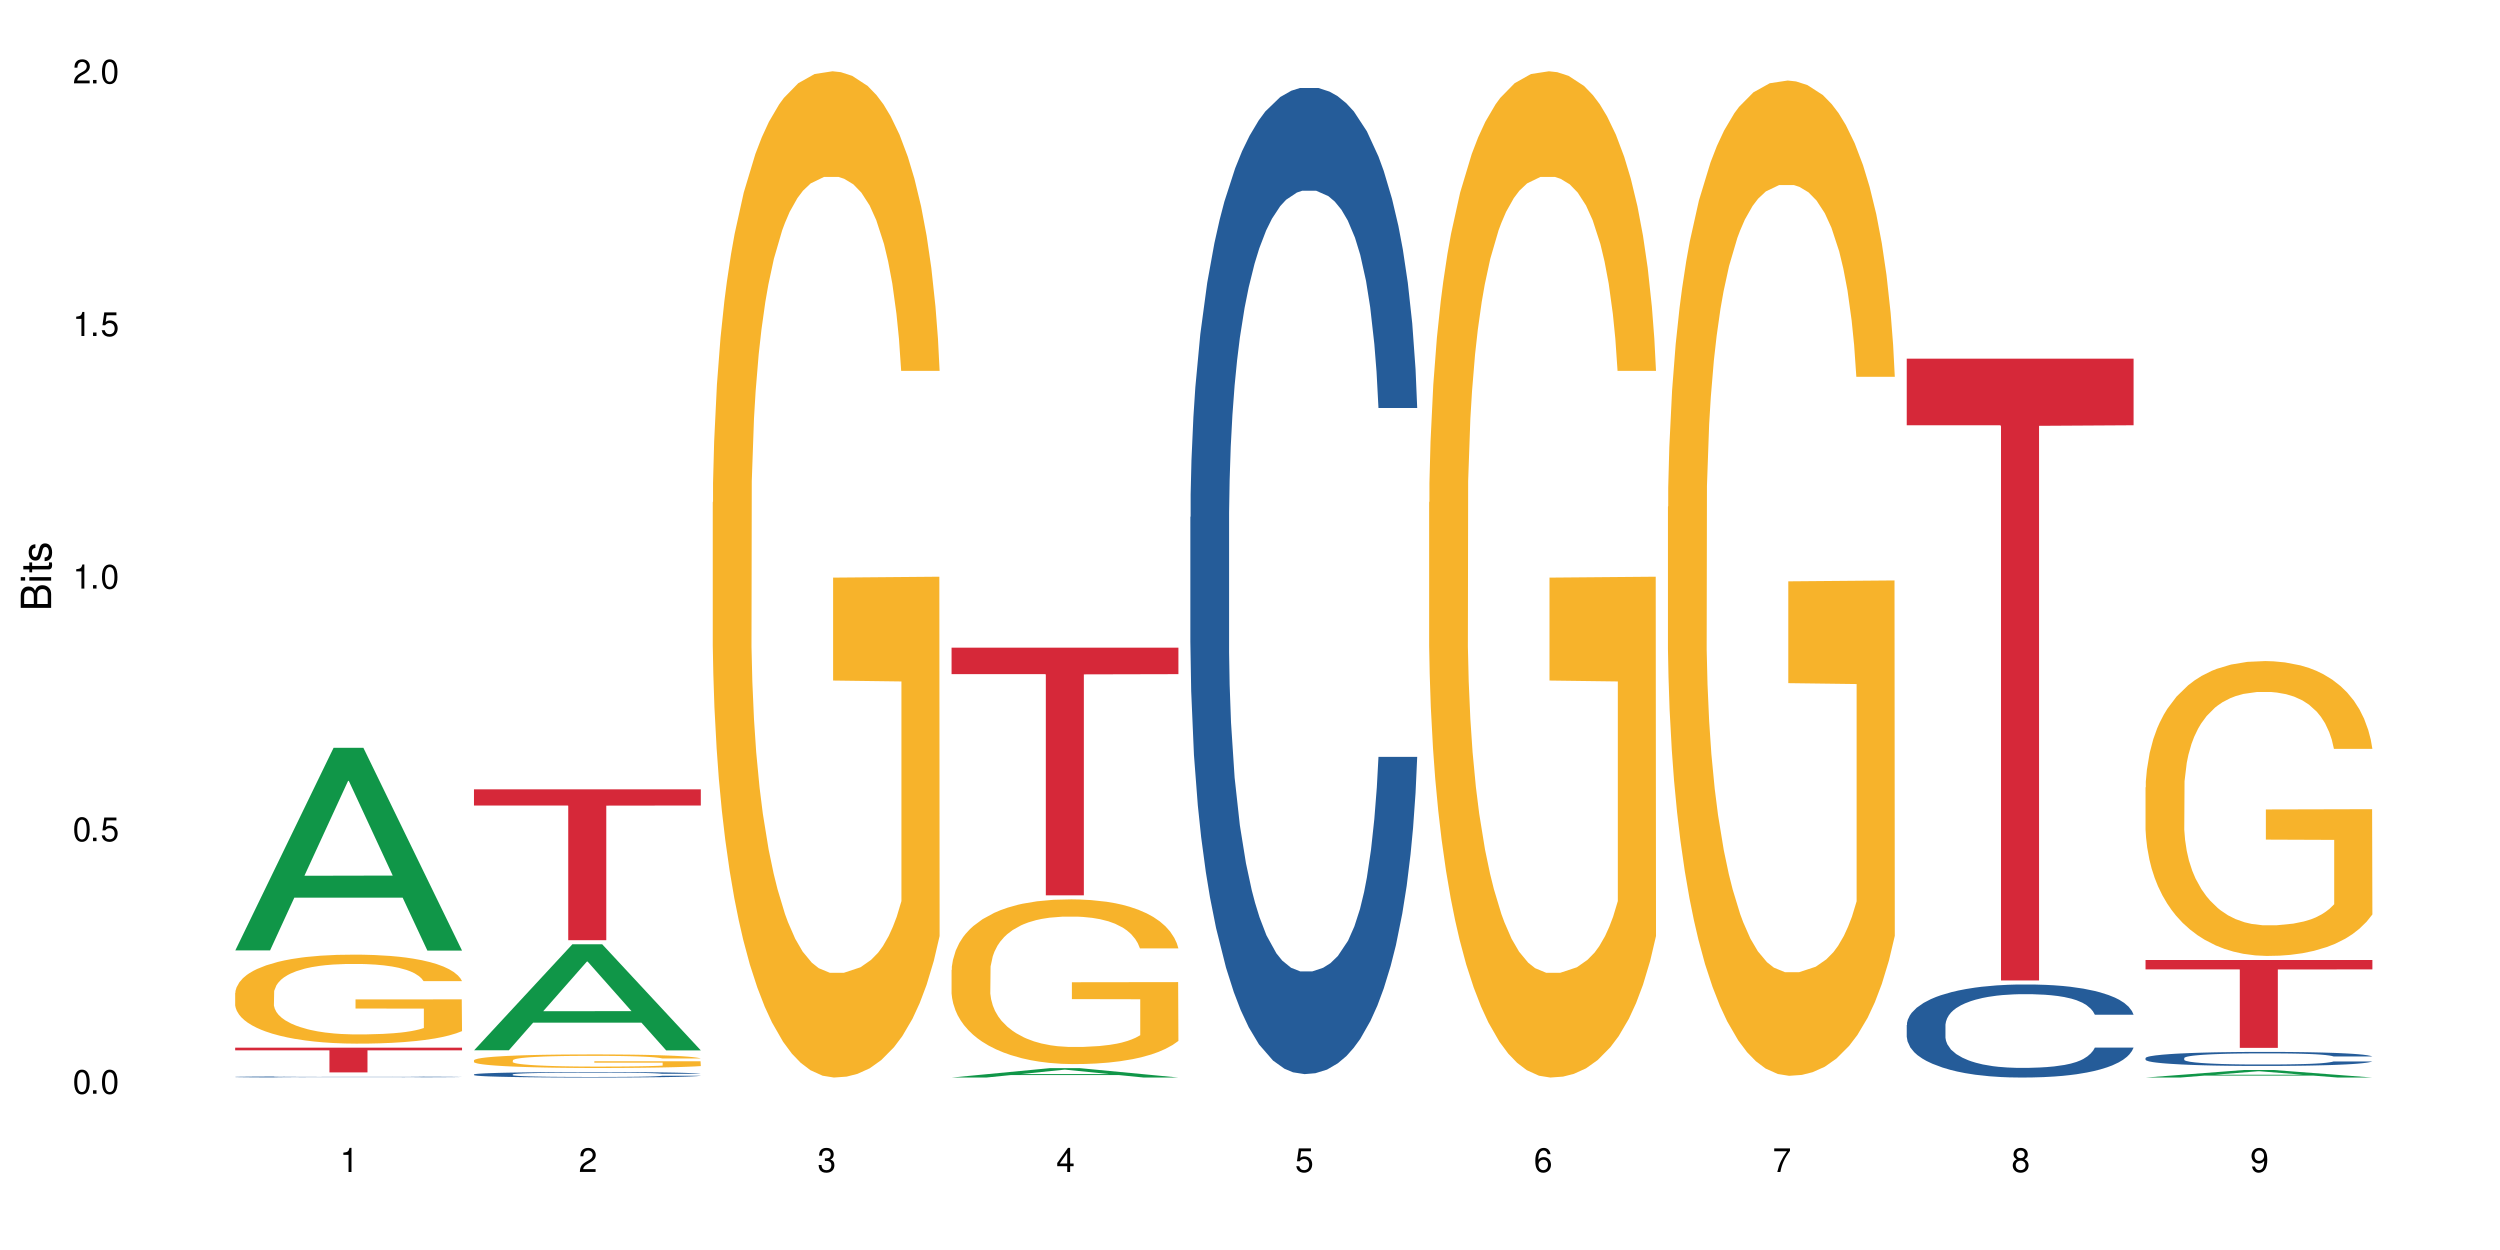 <?xml version="1.0" encoding="UTF-8"?>
<svg xmlns="http://www.w3.org/2000/svg" xmlns:xlink="http://www.w3.org/1999/xlink" width="720" height="360" viewBox="0 0 720 360">
<defs>
<g>
<g id="glyph-0-0">
</g>
<g id="glyph-0-1">
<path d="M 2.641 -6.938 C 2 -6.938 1.422 -6.656 1.078 -6.172 C 0.641 -5.562 0.406 -4.641 0.406 -3.359 C 0.406 -1.016 1.188 0.219 2.641 0.219 C 4.078 0.219 4.859 -1.016 4.859 -3.297 C 4.859 -4.641 4.656 -5.547 4.203 -6.172 C 3.844 -6.656 3.281 -6.938 2.641 -6.938 Z M 2.641 -6.188 C 3.547 -6.188 4 -5.25 4 -3.375 C 4 -1.406 3.562 -0.484 2.625 -0.484 C 1.734 -0.484 1.281 -1.438 1.281 -3.344 C 1.281 -5.25 1.734 -6.188 2.641 -6.188 Z M 2.641 -6.188 "/>
</g>
<g id="glyph-0-2">
<path d="M 1.828 -1 L 0.828 -1 L 0.828 0 L 1.828 0 Z M 1.828 -1 "/>
</g>
<g id="glyph-0-3">
<path d="M 4.562 -6.797 L 1.062 -6.797 L 0.547 -3.094 L 1.328 -3.094 C 1.719 -3.562 2.047 -3.734 2.578 -3.734 C 3.484 -3.734 4.062 -3.109 4.062 -2.094 C 4.062 -1.125 3.484 -0.531 2.578 -0.531 C 1.828 -0.531 1.375 -0.906 1.188 -1.672 L 0.328 -1.672 C 0.453 -1.109 0.547 -0.844 0.75 -0.594 C 1.125 -0.078 1.828 0.219 2.594 0.219 C 3.969 0.219 4.922 -0.781 4.922 -2.219 C 4.922 -3.562 4.031 -4.484 2.719 -4.484 C 2.25 -4.484 1.859 -4.359 1.469 -4.062 L 1.734 -5.969 L 4.562 -5.969 Z M 4.562 -6.797 "/>
</g>
<g id="glyph-0-4">
<path d="M 2.484 -4.938 L 2.484 0 L 3.328 0 L 3.328 -6.938 L 2.766 -6.938 C 2.469 -5.875 2.281 -5.734 0.984 -5.562 L 0.984 -4.938 Z M 2.484 -4.938 "/>
</g>
<g id="glyph-0-5">
<path d="M 4.859 -0.828 L 1.281 -0.828 C 1.359 -1.406 1.672 -1.781 2.5 -2.281 L 3.469 -2.828 C 4.406 -3.344 4.906 -4.062 4.906 -4.906 C 4.906 -5.484 4.672 -6.031 4.266 -6.406 C 3.859 -6.766 3.375 -6.938 2.719 -6.938 C 1.859 -6.938 1.219 -6.625 0.844 -6.031 C 0.609 -5.672 0.5 -5.234 0.484 -4.531 L 1.328 -4.531 C 1.359 -5.016 1.406 -5.281 1.531 -5.516 C 1.75 -5.938 2.188 -6.203 2.703 -6.203 C 3.469 -6.203 4.031 -5.641 4.031 -4.891 C 4.031 -4.344 3.719 -3.859 3.125 -3.516 L 2.234 -3 C 0.812 -2.172 0.406 -1.531 0.328 -0.016 L 4.859 -0.016 Z M 4.859 -0.828 "/>
</g>
<g id="glyph-0-6">
<path d="M 2.125 -3.188 L 2.578 -3.188 C 3.5 -3.188 3.984 -2.766 3.984 -1.922 C 3.984 -1.062 3.469 -0.531 2.594 -0.531 C 1.656 -0.531 1.203 -1 1.156 -2.016 L 0.312 -2.016 C 0.344 -1.453 0.438 -1.094 0.609 -0.781 C 0.953 -0.109 1.625 0.219 2.547 0.219 C 3.953 0.219 4.859 -0.625 4.859 -1.938 C 4.859 -2.828 4.516 -3.297 3.703 -3.594 C 4.344 -3.844 4.656 -4.328 4.656 -5.031 C 4.656 -6.219 3.875 -6.938 2.578 -6.938 C 1.203 -6.938 0.484 -6.172 0.453 -4.703 L 1.297 -4.703 C 1.312 -5.125 1.344 -5.359 1.453 -5.578 C 1.641 -5.969 2.062 -6.203 2.594 -6.203 C 3.344 -6.203 3.797 -5.75 3.797 -5 C 3.797 -4.516 3.609 -4.219 3.25 -4.047 C 3.016 -3.953 2.703 -3.922 2.125 -3.906 Z M 2.125 -3.188 "/>
</g>
<g id="glyph-0-7">
<path d="M 3.141 -1.672 L 3.141 0 L 3.984 0 L 3.984 -1.672 L 4.984 -1.672 L 4.984 -2.438 L 3.984 -2.438 L 3.984 -6.938 L 3.359 -6.938 L 0.266 -2.578 L 0.266 -1.672 Z M 3.141 -2.438 L 1 -2.438 L 3.141 -5.5 Z M 3.141 -2.438 "/>
</g>
<g id="glyph-0-8">
<path d="M 4.781 -5.125 C 4.609 -6.266 3.891 -6.938 2.844 -6.938 C 2.094 -6.938 1.422 -6.578 1.031 -5.953 C 0.594 -5.266 0.406 -4.422 0.406 -3.172 C 0.406 -2 0.578 -1.25 0.984 -0.641 C 1.359 -0.078 1.953 0.219 2.703 0.219 C 3.984 0.219 4.922 -0.75 4.922 -2.094 C 4.922 -3.375 4.062 -4.281 2.844 -4.281 C 2.172 -4.281 1.641 -4.031 1.281 -3.516 C 1.281 -5.234 1.828 -6.188 2.797 -6.188 C 3.391 -6.188 3.797 -5.797 3.938 -5.125 Z M 2.734 -3.531 C 3.547 -3.531 4.062 -2.953 4.062 -2.031 C 4.062 -1.156 3.484 -0.531 2.703 -0.531 C 1.922 -0.531 1.328 -1.188 1.328 -2.078 C 1.328 -2.938 1.906 -3.531 2.734 -3.531 Z M 2.734 -3.531 "/>
</g>
<g id="glyph-0-9">
<path d="M 4.984 -6.797 L 0.438 -6.797 L 0.438 -5.969 L 4.109 -5.969 C 2.5 -3.656 1.828 -2.234 1.328 0 L 2.219 0 C 2.594 -2.172 3.453 -4.047 4.984 -6.094 Z M 4.984 -6.797 "/>
</g>
<g id="glyph-0-10">
<path d="M 3.75 -3.656 C 4.469 -4.094 4.688 -4.438 4.688 -5.078 C 4.688 -6.172 3.844 -6.938 2.641 -6.938 C 1.438 -6.938 0.594 -6.172 0.594 -5.094 C 0.594 -4.438 0.812 -4.094 1.516 -3.656 C 0.734 -3.266 0.359 -2.703 0.359 -1.922 C 0.359 -0.656 1.281 0.219 2.641 0.219 C 3.984 0.219 4.922 -0.656 4.922 -1.922 C 4.922 -2.703 4.531 -3.266 3.75 -3.656 Z M 2.641 -6.188 C 3.359 -6.188 3.812 -5.75 3.812 -5.062 C 3.812 -4.406 3.344 -3.984 2.641 -3.984 C 1.922 -3.984 1.453 -4.406 1.453 -5.078 C 1.453 -5.75 1.922 -6.188 2.641 -6.188 Z M 2.641 -3.266 C 3.484 -3.266 4.062 -2.719 4.062 -1.906 C 4.062 -1.078 3.484 -0.531 2.625 -0.531 C 1.797 -0.531 1.219 -1.094 1.219 -1.906 C 1.219 -2.719 1.781 -3.266 2.641 -3.266 Z M 2.641 -3.266 "/>
</g>
<g id="glyph-0-11">
<path d="M 0.516 -1.578 C 0.672 -0.453 1.406 0.219 2.438 0.219 C 3.188 0.219 3.859 -0.141 4.266 -0.766 C 4.688 -1.453 4.891 -2.297 4.891 -3.547 C 4.891 -4.719 4.703 -5.453 4.312 -6.078 C 3.938 -6.641 3.344 -6.938 2.594 -6.938 C 1.297 -6.938 0.359 -5.969 0.359 -4.625 C 0.359 -3.344 1.234 -2.453 2.453 -2.453 C 3.094 -2.453 3.578 -2.672 4.016 -3.203 C 4 -1.484 3.469 -0.531 2.5 -0.531 C 1.906 -0.531 1.484 -0.906 1.359 -1.578 Z M 2.578 -6.203 C 3.375 -6.203 3.969 -5.531 3.969 -4.641 C 3.969 -3.797 3.391 -3.188 2.547 -3.188 C 1.734 -3.188 1.234 -3.766 1.234 -4.688 C 1.234 -5.562 1.797 -6.203 2.578 -6.203 Z M 2.578 -6.203 "/>
</g>
<g id="glyph-1-0">
</g>
<g id="glyph-1-1">
<path d="M 0 -0.953 L 0 -4.891 C 0 -5.719 -0.234 -6.344 -0.734 -6.797 C -1.188 -7.234 -1.812 -7.469 -2.5 -7.469 C -3.547 -7.469 -4.188 -7 -4.625 -5.875 C -4.984 -6.688 -5.625 -7.094 -6.531 -7.094 C -7.172 -7.094 -7.734 -6.859 -8.141 -6.391 C -8.562 -5.922 -8.75 -5.344 -8.75 -4.5 L -8.75 -0.953 Z M -4.984 -2.062 L -7.766 -2.062 L -7.766 -4.219 C -7.766 -4.844 -7.688 -5.203 -7.453 -5.5 C -7.219 -5.812 -6.859 -5.969 -6.375 -5.969 C -5.891 -5.969 -5.531 -5.812 -5.297 -5.5 C -5.062 -5.203 -4.984 -4.844 -4.984 -4.219 Z M -0.984 -2.062 L -4 -2.062 L -4 -4.781 C -4 -5.766 -3.438 -6.359 -2.484 -6.359 C -1.547 -6.359 -0.984 -5.766 -0.984 -4.781 Z M -0.984 -2.062 "/>
</g>
<g id="glyph-1-2">
<path d="M -6.281 -1.797 L -6.281 -0.797 L 0 -0.797 L 0 -1.797 Z M -8.75 -1.797 L -8.75 -0.797 L -7.484 -0.797 L -7.484 -1.797 Z M -8.75 -1.797 "/>
</g>
<g id="glyph-1-3">
<path d="M -6.281 -3.047 L -6.281 -2.016 L -8.016 -2.016 L -8.016 -1.016 L -6.281 -1.016 L -6.281 -0.172 L -5.469 -0.172 L -5.469 -1.016 L -0.719 -1.016 C -0.078 -1.016 0.281 -1.453 0.281 -2.234 C 0.281 -2.5 0.25 -2.719 0.188 -3.047 L -0.641 -3.047 C -0.609 -2.906 -0.594 -2.766 -0.594 -2.562 C -0.594 -2.141 -0.719 -2.016 -1.156 -2.016 L -5.469 -2.016 L -5.469 -3.047 Z M -6.281 -3.047 "/>
</g>
<g id="glyph-1-4">
<path d="M -4.531 -5.25 C -5.766 -5.25 -6.469 -4.422 -6.469 -2.969 C -6.469 -1.516 -5.719 -0.562 -4.547 -0.562 C -3.562 -0.562 -3.094 -1.062 -2.734 -2.562 L -2.516 -3.484 C -2.344 -4.188 -2.094 -4.469 -1.641 -4.469 C -1.047 -4.469 -0.641 -3.875 -0.641 -3 C -0.641 -2.453 -0.797 -2 -1.062 -1.75 C -1.25 -1.594 -1.422 -1.531 -1.875 -1.469 L -1.875 -0.406 C -0.422 -0.453 0.281 -1.266 0.281 -2.922 C 0.281 -4.5 -0.5 -5.516 -1.719 -5.516 C -2.656 -5.516 -3.172 -4.984 -3.469 -3.734 L -3.703 -2.766 C -3.891 -1.953 -4.156 -1.609 -4.594 -1.609 C -5.188 -1.609 -5.547 -2.125 -5.547 -2.938 C -5.547 -3.75 -5.203 -4.172 -4.531 -4.203 Z M -4.531 -5.25 "/>
</g>
</g>
</defs>
<rect x="-72" y="-36" width="864" height="432" fill="rgb(100%, 100%, 100%)" fill-opacity="1"/>
<path fill-rule="nonzero" fill="rgb(6.275%, 58.824%, 28.235%)" fill-opacity="1" d="M 67.73 273.715 L 67.801 273.66 L 96.07 215.371 L 104.656 215.371 L 133.066 273.77 L 123.082 273.77 L 115.965 258.527 L 84.762 258.527 L 77.781 273.715 L 67.73 273.715 L 87.766 252.219 L 113.102 252.164 L 100.469 224.914 L 100.328 224.859 L 100.188 225.023 L 87.695 252.164 L 87.766 252.219 Z M 67.73 273.715 "/>
<path fill-rule="nonzero" fill="rgb(14.51%, 36.078%, 60%)" fill-opacity="1" d="M 67.73 310.148 L 67.812 310.148 L 67.812 310.141 L 68.051 310.129 L 68.605 310.117 L 69.164 310.105 L 70.598 310.09 L 72.59 310.07 L 74.664 310.059 L 76.176 310.051 L 77.531 310.043 L 80.637 310.035 L 82.629 310.027 L 84.781 310.023 L 87.41 310.02 L 89.324 310.016 L 93.625 310.012 L 96.812 310.008 L 107.809 310.008 L 110.117 310.012 L 112.668 310.012 L 114.82 310.016 L 118.562 310.023 L 121.91 310.031 L 123.426 310.035 L 125.816 310.043 L 127.648 310.055 L 128.922 310.059 L 130.355 310.07 L 131.629 310.086 L 132.586 310.102 L 133.066 310.113 L 121.91 310.113 L 121.352 310.102 L 120.715 310.09 L 119.52 310.078 L 118.324 310.07 L 116.652 310.062 L 115.137 310.059 L 113.066 310.051 L 111.234 310.047 L 109.32 310.043 L 95.297 310.043 L 93.625 310.047 L 91.234 310.051 L 89.562 310.055 L 87.57 310.059 L 86.215 310.066 L 84.543 310.074 L 83.348 310.078 L 81.992 310.09 L 81.195 310.098 L 80.48 310.105 L 79.84 310.113 L 79.363 310.125 L 79.043 310.137 L 78.887 310.148 L 78.887 310.191 L 79.043 310.203 L 79.441 310.215 L 80.48 310.234 L 81.992 310.25 L 83.746 310.262 L 85.418 310.273 L 86.375 310.277 L 87.648 310.281 L 89.641 310.285 L 92.512 310.293 L 94.184 310.297 L 108.047 310.297 L 110.199 310.293 L 113.145 310.289 L 114.98 310.285 L 116.57 310.277 L 117.766 310.273 L 118.562 310.27 L 119.758 310.258 L 120.715 310.25 L 121.434 310.238 L 121.91 310.227 L 133.066 310.227 L 132.586 310.238 L 131.871 310.25 L 131.152 310.262 L 130.039 310.27 L 128.762 310.281 L 126.93 310.289 L 125.418 310.297 L 123.426 310.305 L 121.59 310.309 L 119.602 310.316 L 116.652 310.32 L 114.738 310.324 L 112.668 310.328 L 110.199 310.328 L 107.09 310.332 L 94.82 310.332 L 91.555 310.328 L 87.492 310.324 L 84.543 310.316 L 82.23 310.312 L 80.238 310.305 L 78.008 310.297 L 75.141 310.285 L 73.387 310.273 L 72.191 310.266 L 70.84 310.254 L 69.883 310.242 L 68.766 310.227 L 67.969 310.207 L 67.73 310.191 Z M 67.73 310.148 "/>
<path fill-rule="nonzero" fill="rgb(96.863%, 70.196%, 16.863%)" fill-opacity="1" d="M 67.73 285.914 L 67.812 285.891 L 67.812 285.422 L 68.129 284.367 L 68.926 282.918 L 69.961 281.723 L 71.078 280.785 L 71.793 280.293 L 72.988 279.594 L 74.023 279.078 L 76.656 278.023 L 80 277.039 L 81.832 276.617 L 83.906 276.219 L 86.852 275.777 L 88.207 275.613 L 92.352 275.238 L 97.051 275.004 L 102.23 274.934 L 104.621 274.957 L 107.887 275.051 L 112.348 275.309 L 114.898 275.543 L 116.891 275.777 L 118.961 276.082 L 121.512 276.547 L 123.902 277.109 L 125.816 277.672 L 127.727 278.375 L 129.32 279.125 L 130.676 279.945 L 131.871 280.926 L 132.586 281.746 L 133.066 282.566 L 121.988 282.566 L 121.352 281.746 L 120.637 281.113 L 119.441 280.34 L 118.246 279.781 L 117.051 279.336 L 114.82 278.727 L 112.906 278.352 L 110.516 278.023 L 108.207 277.812 L 105.578 277.672 L 103.984 277.625 L 99.762 277.625 L 95.938 277.789 L 93.707 277.977 L 92.113 278.164 L 89.879 278.516 L 88.527 278.797 L 87.73 278.984 L 85.34 279.711 L 83.746 280.363 L 82.871 280.809 L 81.754 281.512 L 80.957 282.145 L 80.082 283.082 L 79.602 283.785 L 78.965 285.375 L 78.887 289.59 L 79.125 290.48 L 79.602 291.441 L 80.238 292.281 L 81.195 293.172 L 82.152 293.852 L 83.824 294.766 L 85.258 295.375 L 86.375 295.77 L 88.527 296.402 L 89.402 296.613 L 91.473 297.035 L 93.625 297.363 L 96.254 297.645 L 98.246 297.785 L 101.434 297.902 L 105.496 297.902 L 110.277 297.762 L 113.305 297.574 L 115.379 297.387 L 116.73 297.223 L 118.406 296.965 L 119.602 296.73 L 120.715 296.473 L 122.07 296.074 L 122.07 290.48 L 102.391 290.457 L 102.391 287.832 L 132.984 287.812 L 133.066 296.965 L 131.391 297.598 L 129.32 298.207 L 127.328 298.676 L 125.258 299.074 L 122.309 299.516 L 119.918 299.797 L 116.254 300.125 L 112.906 300.336 L 109.402 300.477 L 106.293 300.547 L 102.629 300.57 L 99.363 300.523 L 95.855 300.383 L 93.066 300.195 L 90.52 299.961 L 87.969 299.656 L 84.781 299.168 L 82.711 298.77 L 80.559 298.277 L 78.406 297.691 L 76.496 297.059 L 75.219 296.566 L 73.945 296.004 L 72.59 295.305 L 71.316 294.508 L 70.359 293.781 L 69.484 292.961 L 68.848 292.188 L 68.211 291.137 L 67.891 290.293 L 67.73 289.566 Z M 67.73 285.914 "/>
<path fill-rule="nonzero" fill="rgb(83.922%, 15.686%, 22.353%)" fill-opacity="1" d="M 67.73 301.734 L 133.066 301.734 L 133.066 302.496 L 105.836 302.504 L 105.836 308.844 L 94.879 308.844 L 94.879 302.508 L 94.723 302.496 L 67.73 302.496 Z M 67.73 301.734 "/>
<path fill-rule="nonzero" fill="rgb(6.275%, 58.824%, 28.235%)" fill-opacity="1" d="M 136.504 302.48 L 136.574 302.453 L 164.844 271.949 L 173.43 271.949 L 201.836 302.512 L 191.855 302.512 L 184.738 294.531 L 153.535 294.531 L 146.555 302.48 L 136.504 302.48 L 156.535 291.234 L 181.875 291.203 L 169.242 276.941 L 169.102 276.914 L 168.961 277 L 156.469 291.203 L 156.535 291.234 Z M 136.504 302.48 "/>
<path fill-rule="nonzero" fill="rgb(14.51%, 36.078%, 60%)" fill-opacity="1" d="M 136.504 309.434 L 136.582 309.434 L 136.582 309.398 L 136.824 309.344 L 137.379 309.273 L 137.938 309.227 L 139.371 309.141 L 141.363 309.059 L 143.434 308.992 L 144.949 308.957 L 146.305 308.926 L 149.41 308.875 L 151.402 308.844 L 153.555 308.82 L 156.184 308.797 L 158.098 308.781 L 162.398 308.758 L 165.586 308.75 L 168.055 308.742 L 173.395 308.742 L 176.582 308.75 L 178.891 308.758 L 181.441 308.77 L 183.594 308.781 L 187.336 308.812 L 190.684 308.855 L 192.195 308.879 L 194.586 308.922 L 196.418 308.965 L 197.695 309.004 L 199.129 309.059 L 200.402 309.121 L 201.359 309.195 L 201.836 309.258 L 190.684 309.258 L 190.125 309.203 L 189.488 309.156 L 188.293 309.098 L 187.098 309.055 L 185.426 309.012 L 183.91 308.984 L 181.84 308.957 L 180.008 308.941 L 178.094 308.926 L 176.262 308.918 L 172.758 308.91 L 168.691 308.91 L 167.18 308.914 L 164.07 308.926 L 162.398 308.934 L 160.008 308.953 L 158.336 308.973 L 156.344 309.004 L 154.988 309.027 L 153.316 309.066 L 152.121 309.098 L 150.766 309.145 L 149.969 309.184 L 149.25 309.223 L 148.613 309.27 L 148.137 309.32 L 147.816 309.375 L 147.66 309.43 L 147.66 309.652 L 147.816 309.707 L 148.215 309.766 L 149.25 309.855 L 150.766 309.934 L 152.52 309.992 L 154.191 310.035 L 155.148 310.055 L 156.422 310.078 L 158.414 310.109 L 161.281 310.137 L 162.957 310.148 L 165.504 310.16 L 168.137 310.168 L 171.641 310.168 L 174.746 310.16 L 176.82 310.152 L 178.973 310.141 L 181.918 310.117 L 183.75 310.094 L 185.344 310.066 L 186.539 310.039 L 187.336 310.016 L 188.531 309.973 L 189.488 309.922 L 190.203 309.871 L 190.684 309.82 L 201.836 309.82 L 201.359 309.879 L 200.645 309.938 L 199.926 309.977 L 198.809 310.027 L 197.535 310.074 L 195.703 310.125 L 194.188 310.156 L 192.195 310.195 L 190.363 310.223 L 188.371 310.246 L 185.426 310.277 L 183.512 310.289 L 181.441 310.305 L 178.973 310.316 L 175.863 310.324 L 172.516 310.332 L 169.41 310.332 L 166.062 310.328 L 163.594 310.324 L 160.328 310.312 L 156.262 310.285 L 153.316 310.258 L 151.004 310.23 L 149.012 310.199 L 146.781 310.16 L 143.914 310.098 L 142.16 310.047 L 140.965 310.008 L 139.609 309.949 L 138.656 309.898 L 137.539 309.82 L 136.742 309.715 L 136.504 309.637 Z M 136.504 309.434 "/>
<path fill-rule="nonzero" fill="rgb(96.863%, 70.196%, 16.863%)" fill-opacity="1" d="M 136.504 305.348 L 136.582 305.344 L 136.582 305.273 L 136.902 305.113 L 137.699 304.891 L 138.734 304.707 L 139.852 304.566 L 140.566 304.492 L 141.762 304.383 L 142.797 304.305 L 145.426 304.145 L 148.773 303.996 L 150.605 303.93 L 152.68 303.871 L 155.625 303.801 L 156.98 303.777 L 161.125 303.719 L 165.824 303.684 L 171.004 303.672 L 173.395 303.676 L 176.66 303.691 L 181.121 303.73 L 183.672 303.766 L 185.664 303.801 L 187.734 303.848 L 190.285 303.922 L 192.676 304.004 L 194.586 304.09 L 196.5 304.199 L 198.094 304.312 L 199.449 304.438 L 200.645 304.586 L 201.359 304.711 L 201.836 304.836 L 190.762 304.836 L 190.125 304.711 L 189.41 304.617 L 188.215 304.496 L 187.02 304.414 L 185.824 304.344 L 183.594 304.25 L 181.68 304.195 L 179.289 304.145 L 176.98 304.113 L 174.348 304.09 L 172.758 304.086 L 168.535 304.086 L 164.707 304.109 L 162.477 304.137 L 160.883 304.168 L 158.652 304.219 L 157.301 304.262 L 156.504 304.289 L 154.113 304.402 L 152.52 304.5 L 151.641 304.57 L 150.527 304.676 L 149.73 304.773 L 148.852 304.914 L 148.375 305.023 L 147.738 305.266 L 147.66 305.906 L 147.898 306.043 L 148.375 306.188 L 149.012 306.316 L 149.969 306.453 L 150.926 306.555 L 152.598 306.695 L 154.031 306.789 L 155.148 306.848 L 157.301 306.945 L 158.176 306.977 L 160.246 307.043 L 162.398 307.09 L 165.027 307.133 L 167.02 307.156 L 170.207 307.172 L 174.27 307.172 L 179.051 307.152 L 182.078 307.125 L 184.148 307.094 L 185.504 307.07 L 187.176 307.031 L 188.371 306.996 L 189.488 306.957 L 190.844 306.895 L 190.844 306.043 L 171.164 306.039 L 171.164 305.641 L 201.758 305.637 L 201.836 307.031 L 200.164 307.129 L 198.094 307.219 L 196.102 307.293 L 194.031 307.352 L 191.082 307.418 L 188.691 307.461 L 185.027 307.512 L 181.68 307.543 L 178.176 307.566 L 175.066 307.578 L 171.402 307.582 L 168.137 307.574 L 164.629 307.551 L 161.84 307.523 L 159.289 307.488 L 156.742 307.441 L 153.555 307.367 L 151.484 307.305 L 149.332 307.23 L 147.18 307.141 L 145.27 307.047 L 143.992 306.969 L 142.719 306.883 L 141.363 306.777 L 140.09 306.656 L 139.133 306.547 L 138.258 306.422 L 137.617 306.305 L 136.98 306.141 L 136.664 306.016 L 136.504 305.902 Z M 136.504 305.348 "/>
<path fill-rule="nonzero" fill="rgb(83.922%, 15.686%, 22.353%)" fill-opacity="1" d="M 136.504 227.332 L 201.836 227.332 L 201.836 231.984 L 174.609 232.023 L 174.609 270.785 L 163.652 270.785 L 163.652 232.066 L 163.496 231.984 L 136.504 231.984 Z M 136.504 227.332 "/>
<path fill-rule="nonzero" fill="rgb(96.863%, 70.196%, 16.863%)" fill-opacity="1" d="M 205.277 144.652 L 205.355 144.387 L 205.355 139.094 L 205.676 127.184 L 206.473 110.777 L 207.508 97.277 L 208.621 86.691 L 209.34 81.133 L 210.535 73.195 L 211.57 67.371 L 214.199 55.461 L 217.547 44.348 L 219.379 39.582 L 221.449 35.082 L 224.398 30.055 L 225.754 28.203 L 229.895 23.965 L 234.598 21.32 L 239.777 20.527 L 242.168 20.789 L 245.434 21.848 L 249.895 24.762 L 252.445 27.406 L 254.438 30.055 L 256.508 33.496 L 259.059 38.789 L 261.449 45.141 L 263.359 51.492 L 265.273 59.43 L 266.867 67.902 L 268.219 77.164 L 269.414 88.281 L 270.133 97.543 L 270.609 106.805 L 259.535 106.805 L 258.898 97.543 L 258.18 90.398 L 256.984 81.664 L 255.789 75.312 L 254.594 70.281 L 252.363 63.402 L 250.453 59.168 L 248.062 55.461 L 245.75 53.078 L 243.121 51.492 L 241.527 50.961 L 237.305 50.961 L 233.48 52.816 L 231.25 54.934 L 229.656 57.051 L 227.426 61.02 L 226.07 64.195 L 225.273 66.312 L 222.883 74.516 L 221.293 81.93 L 220.414 86.957 L 219.301 94.898 L 218.504 102.043 L 217.625 112.629 L 217.148 120.57 L 216.512 138.566 L 216.43 186.207 L 216.672 196.262 L 217.148 207.113 L 217.785 216.641 L 218.742 226.699 L 219.699 234.375 L 221.371 244.695 L 222.805 251.578 L 223.922 256.078 L 226.07 263.223 L 226.949 265.605 L 229.02 270.367 L 231.172 274.074 L 233.801 277.25 L 235.793 278.836 L 238.98 280.16 L 243.043 280.16 L 247.824 278.574 L 250.852 276.457 L 252.922 274.34 L 254.277 272.484 L 255.949 269.574 L 257.145 266.926 L 258.262 264.016 L 259.613 259.516 L 259.613 196.262 L 239.934 195.996 L 239.934 166.355 L 270.531 166.09 L 270.609 269.574 L 268.938 276.719 L 266.867 283.602 L 264.875 288.895 L 262.801 293.395 L 259.855 298.422 L 257.465 301.598 L 253.801 305.305 L 250.453 307.688 L 246.945 309.273 L 243.84 310.066 L 240.176 310.332 L 236.906 309.805 L 233.402 308.215 L 230.613 306.098 L 228.062 303.453 L 225.516 300.012 L 222.328 294.453 L 220.254 289.953 L 218.105 284.395 L 215.953 277.777 L 214.039 270.633 L 212.766 265.074 L 211.492 258.723 L 210.137 250.781 L 208.863 241.785 L 207.906 233.578 L 207.027 224.316 L 206.391 215.582 L 205.754 203.672 L 205.438 194.145 L 205.277 185.941 Z M 205.277 144.652 "/>
<path fill-rule="nonzero" fill="rgb(6.275%, 58.824%, 28.235%)" fill-opacity="1" d="M 274.051 310.328 L 274.117 310.328 L 302.387 307.625 L 310.973 307.625 L 339.383 310.332 L 329.402 310.332 L 322.281 309.625 L 291.082 309.625 L 284.102 310.328 L 274.051 310.328 L 294.082 309.332 L 319.422 309.332 L 306.785 308.066 L 306.645 308.062 L 306.508 308.07 L 294.012 309.332 L 294.082 309.332 Z M 274.051 310.328 "/>
<path fill-rule="nonzero" fill="rgb(96.863%, 70.196%, 16.863%)" fill-opacity="1" d="M 274.051 279.332 L 274.129 279.289 L 274.129 278.422 L 274.449 276.473 L 275.246 273.785 L 276.281 271.578 L 277.395 269.844 L 278.113 268.934 L 279.309 267.633 L 280.344 266.68 L 282.973 264.73 L 286.32 262.91 L 288.152 262.129 L 290.223 261.395 L 293.172 260.57 L 294.527 260.266 L 298.668 259.574 L 303.371 259.141 L 308.547 259.012 L 310.938 259.055 L 314.207 259.227 L 318.668 259.703 L 321.219 260.137 L 323.207 260.57 L 325.281 261.133 L 327.832 262 L 330.219 263.039 L 332.133 264.078 L 334.043 265.379 L 335.637 266.766 L 336.992 268.285 L 338.188 270.102 L 338.906 271.621 L 339.383 273.137 L 328.309 273.137 L 327.672 271.621 L 326.953 270.449 L 325.758 269.02 L 324.562 267.98 L 323.367 267.156 L 321.137 266.031 L 319.227 265.336 L 316.836 264.73 L 314.523 264.34 L 311.895 264.078 L 310.301 263.992 L 306.078 263.992 L 302.254 264.297 L 300.023 264.645 L 298.43 264.988 L 296.199 265.641 L 294.844 266.16 L 294.047 266.508 L 291.656 267.852 L 290.062 269.062 L 289.188 269.887 L 288.07 271.188 L 287.273 272.355 L 286.398 274.09 L 285.922 275.391 L 285.285 278.336 L 285.203 286.137 L 285.441 287.785 L 285.922 289.559 L 286.559 291.121 L 287.516 292.766 L 288.469 294.023 L 290.145 295.715 L 291.578 296.84 L 292.691 297.578 L 294.844 298.746 L 295.723 299.137 L 297.793 299.918 L 299.945 300.523 L 302.574 301.043 L 304.566 301.305 L 307.75 301.52 L 311.816 301.52 L 316.598 301.262 L 319.625 300.914 L 321.695 300.566 L 323.051 300.266 L 324.723 299.785 L 325.918 299.355 L 327.035 298.879 L 328.387 298.141 L 328.387 287.785 L 308.707 287.742 L 308.707 282.887 L 339.305 282.844 L 339.383 299.785 L 337.711 300.957 L 335.637 302.082 L 333.645 302.949 L 331.574 303.688 L 328.625 304.512 L 326.238 305.031 L 322.57 305.637 L 319.227 306.027 L 315.719 306.289 L 312.613 306.418 L 308.945 306.461 L 305.68 306.375 L 302.176 306.113 L 299.387 305.766 L 296.836 305.332 L 294.285 304.77 L 291.102 303.859 L 289.027 303.125 L 286.875 302.215 L 284.727 301.129 L 282.812 299.961 L 281.539 299.051 L 280.266 298.012 L 278.91 296.711 L 277.633 295.238 L 276.68 293.895 L 275.801 292.379 L 275.164 290.945 L 274.527 288.996 L 274.207 287.438 L 274.051 286.094 Z M 274.051 279.332 "/>
<path fill-rule="nonzero" fill="rgb(83.922%, 15.686%, 22.353%)" fill-opacity="1" d="M 274.051 186.52 L 339.383 186.52 L 339.383 194.152 L 312.152 194.219 L 312.152 257.848 L 301.199 257.848 L 301.199 194.289 L 301.039 194.152 L 274.051 194.152 Z M 274.051 186.52 "/>
<path fill-rule="nonzero" fill="rgb(14.51%, 36.078%, 60%)" fill-opacity="1" d="M 342.82 148.914 L 342.902 148.656 L 342.902 142.426 L 343.141 132.559 L 343.699 120.098 L 344.258 111.531 L 345.691 96.215 L 347.684 81.418 L 349.754 69.996 L 351.266 63.246 L 352.621 58.055 L 355.73 48.449 L 357.723 43.516 L 359.871 39.105 L 362.5 34.691 L 364.414 32.094 L 368.715 27.941 L 371.902 26.125 L 374.375 25.344 L 379.711 25.344 L 382.898 26.383 L 385.211 27.68 L 387.758 29.758 L 389.91 32.094 L 393.656 37.805 L 397 45.074 L 398.516 49.227 L 400.906 57.277 L 402.738 65.062 L 404.012 71.812 L 405.445 81.418 L 406.723 93.102 L 407.68 106.34 L 408.156 117.504 L 397 117.504 L 396.445 107.117 L 395.805 99.07 L 394.609 88.43 L 393.414 80.898 L 391.742 73.371 L 390.23 68.438 L 388.156 63.508 L 386.324 60.391 L 384.414 58.055 L 382.578 56.496 L 379.074 54.941 L 375.012 54.941 L 373.496 55.457 L 370.391 57.535 L 368.715 59.352 L 366.324 62.988 L 364.652 66.363 L 362.66 71.555 L 361.305 75.969 L 359.633 82.715 L 358.438 88.688 L 357.082 97.254 L 356.285 103.746 L 355.57 111.012 L 354.934 119.578 L 354.453 128.664 L 354.137 138.27 L 353.977 147.617 L 353.977 187.855 L 354.137 197.199 L 354.535 208.102 L 355.57 223.938 L 357.082 237.699 L 358.836 248.602 L 360.508 256.391 L 361.465 260.023 L 362.742 264.176 L 364.734 269.367 L 367.602 274.562 L 369.273 276.637 L 371.824 278.715 L 374.453 279.754 L 377.957 279.754 L 381.066 278.715 L 383.137 277.418 L 385.289 275.34 L 388.238 270.926 L 390.07 266.773 L 391.664 261.84 L 392.859 256.91 L 393.656 252.754 L 394.852 244.707 L 395.805 235.879 L 396.523 226.793 L 397 217.969 L 408.156 217.969 L 407.68 228.352 L 406.961 238.477 L 406.242 246.004 L 405.129 255.09 L 403.852 263.137 L 402.02 272.227 L 400.508 278.195 L 398.516 284.684 L 396.684 289.617 L 394.691 294.031 L 391.742 299.223 L 389.832 301.82 L 387.758 304.156 L 385.289 306.23 L 382.18 308.051 L 378.836 309.086 L 375.727 309.348 L 372.383 308.828 L 369.91 307.789 L 366.645 305.453 L 362.582 300.781 L 359.633 295.848 L 357.324 290.914 L 355.332 285.723 L 353.102 278.715 L 350.23 267.293 L 348.48 258.465 L 347.285 251.195 L 345.93 241.074 L 344.973 231.988 L 343.859 217.449 L 343.062 199.016 L 342.82 184.738 Z M 342.82 148.914 "/>
<path fill-rule="nonzero" fill="rgb(96.863%, 70.196%, 16.863%)" fill-opacity="1" d="M 411.594 144.652 L 411.676 144.387 L 411.676 139.094 L 411.992 127.184 L 412.789 110.777 L 413.824 97.277 L 414.941 86.691 L 415.656 81.133 L 416.852 73.195 L 417.891 67.371 L 420.52 55.461 L 423.863 44.348 L 425.695 39.582 L 427.77 35.082 L 430.715 30.055 L 432.07 28.203 L 436.215 23.965 L 440.914 21.32 L 446.094 20.527 L 448.484 20.789 L 451.75 21.848 L 456.211 24.762 L 458.762 27.406 L 460.754 30.055 L 462.824 33.496 L 465.375 38.789 L 467.766 45.141 L 469.68 51.492 L 471.59 59.43 L 473.184 67.902 L 474.539 77.164 L 475.734 88.281 L 476.449 97.543 L 476.93 106.805 L 465.855 106.805 L 465.215 97.543 L 464.5 90.398 L 463.305 81.664 L 462.109 75.312 L 460.914 70.281 L 458.684 63.402 L 456.77 59.168 L 454.379 55.461 L 452.07 53.078 L 449.441 51.492 L 447.848 50.961 L 443.625 50.961 L 439.801 52.816 L 437.57 54.934 L 435.977 57.051 L 433.746 61.02 L 432.391 64.195 L 431.594 66.312 L 429.203 74.516 L 427.609 81.93 L 426.734 86.957 L 425.617 94.898 L 424.82 102.043 L 423.945 112.629 L 423.465 120.57 L 422.828 138.566 L 422.75 186.207 L 422.988 196.262 L 423.465 207.113 L 424.105 216.641 L 425.059 226.699 L 426.016 234.375 L 427.688 244.695 L 429.125 251.578 L 430.238 256.078 L 432.391 263.223 L 433.266 265.605 L 435.336 270.367 L 437.488 274.074 L 440.117 277.25 L 442.109 278.836 L 445.297 280.16 L 449.359 280.16 L 454.141 278.574 L 457.168 276.457 L 459.242 274.34 L 460.594 272.484 L 462.27 269.574 L 463.465 266.926 L 464.578 264.016 L 465.934 259.516 L 465.934 196.262 L 446.254 195.996 L 446.254 166.355 L 476.848 166.09 L 476.93 269.574 L 475.254 276.719 L 473.184 283.602 L 471.191 288.895 L 469.121 293.395 L 466.172 298.422 L 463.781 301.598 L 460.117 305.305 L 456.77 307.688 L 453.266 309.273 L 450.156 310.066 L 446.492 310.332 L 443.227 309.805 L 439.719 308.215 L 436.93 306.098 L 434.383 303.453 L 431.832 300.012 L 428.645 294.453 L 426.574 289.953 L 424.422 284.395 L 422.27 277.777 L 420.359 270.633 L 419.082 265.074 L 417.809 258.723 L 416.453 250.781 L 415.18 241.785 L 414.223 233.578 L 413.348 224.316 L 412.711 215.582 L 412.074 203.672 L 411.754 194.145 L 411.594 185.941 Z M 411.594 144.652 "/>
<path fill-rule="nonzero" fill="rgb(96.863%, 70.196%, 16.863%)" fill-opacity="1" d="M 480.367 145.961 L 480.445 145.699 L 480.445 140.465 L 480.766 128.684 L 481.562 112.453 L 482.598 99.102 L 483.715 88.633 L 484.43 83.133 L 485.625 75.281 L 486.66 69.523 L 489.289 57.742 L 492.637 46.746 L 494.469 42.035 L 496.543 37.586 L 499.488 32.609 L 500.844 30.777 L 504.988 26.59 L 509.688 23.973 L 514.867 23.188 L 517.258 23.449 L 520.523 24.496 L 524.984 27.375 L 527.535 29.992 L 529.527 32.609 L 531.598 36.012 L 534.148 41.25 L 536.539 47.531 L 538.449 53.816 L 540.363 61.668 L 541.957 70.047 L 543.312 79.207 L 544.508 90.203 L 545.223 99.363 L 545.703 108.527 L 534.625 108.527 L 533.988 99.363 L 533.273 92.297 L 532.078 83.656 L 530.883 77.375 L 529.688 72.402 L 527.457 65.594 L 525.543 61.406 L 523.152 57.742 L 520.844 55.387 L 518.215 53.816 L 516.621 53.293 L 512.398 53.293 L 508.574 55.125 L 506.34 57.219 L 504.746 59.312 L 502.516 63.238 L 501.164 66.379 L 500.367 68.473 L 497.977 76.59 L 496.383 83.918 L 495.504 88.895 L 494.391 96.746 L 493.594 103.816 L 492.719 114.285 L 492.238 122.141 L 491.602 139.941 L 491.523 187.062 L 491.762 197.008 L 492.238 207.742 L 492.875 217.164 L 493.832 227.113 L 494.789 234.707 L 496.461 244.914 L 497.895 251.723 L 499.012 256.172 L 501.164 263.238 L 502.039 265.594 L 504.109 270.309 L 506.262 273.973 L 508.891 277.113 L 510.883 278.684 L 514.07 279.992 L 518.133 279.992 L 522.914 278.422 L 525.941 276.328 L 528.012 274.234 L 529.367 272.402 L 531.039 269.523 L 532.234 266.902 L 533.352 264.023 L 534.707 259.574 L 534.707 197.008 L 515.027 196.746 L 515.027 167.426 L 545.621 167.164 L 545.703 269.523 L 544.027 276.59 L 541.957 283.395 L 539.965 288.633 L 537.895 293.082 L 534.945 298.055 L 532.555 301.199 L 528.891 304.863 L 525.543 307.219 L 522.039 308.789 L 518.93 309.574 L 515.266 309.836 L 512 309.312 L 508.492 307.742 L 505.703 305.648 L 503.156 303.031 L 500.605 299.625 L 497.418 294.129 L 495.348 289.68 L 493.195 284.184 L 491.043 277.637 L 489.133 270.57 L 487.855 265.07 L 486.582 258.789 L 485.227 250.938 L 483.953 242.035 L 482.996 233.918 L 482.121 224.758 L 481.484 216.117 L 480.844 204.34 L 480.527 194.914 L 480.367 186.801 Z M 480.367 145.961 "/>
<path fill-rule="nonzero" fill="rgb(14.51%, 36.078%, 60%)" fill-opacity="1" d="M 549.141 295.199 L 549.219 295.176 L 549.219 294.59 L 549.457 293.66 L 550.016 292.484 L 550.574 291.676 L 552.008 290.23 L 554 288.836 L 556.07 287.758 L 557.586 287.121 L 558.941 286.633 L 562.047 285.727 L 564.039 285.262 L 566.191 284.844 L 568.82 284.43 L 570.73 284.184 L 575.035 283.793 L 578.223 283.621 L 580.691 283.547 L 586.031 283.547 L 589.215 283.645 L 591.527 283.766 L 594.078 283.961 L 596.227 284.184 L 599.973 284.723 L 603.32 285.406 L 604.832 285.801 L 607.223 286.559 L 609.055 287.293 L 610.332 287.93 L 611.766 288.836 L 613.039 289.938 L 613.996 291.184 L 614.473 292.238 L 603.32 292.238 L 602.762 291.258 L 602.125 290.5 L 600.93 289.496 L 599.734 288.785 L 598.062 288.074 L 596.547 287.609 L 594.477 287.145 L 592.645 286.852 L 590.73 286.633 L 588.898 286.484 L 585.391 286.336 L 581.328 286.336 L 579.816 286.387 L 576.707 286.582 L 575.035 286.754 L 572.645 287.098 L 570.973 287.414 L 568.98 287.906 L 567.625 288.32 L 565.953 288.957 L 564.758 289.52 L 563.402 290.328 L 562.605 290.941 L 561.887 291.625 L 561.25 292.434 L 560.773 293.293 L 560.453 294.195 L 560.293 295.078 L 560.293 298.875 L 560.453 299.754 L 560.852 300.785 L 561.887 302.277 L 563.402 303.574 L 565.156 304.602 L 566.828 305.336 L 567.785 305.68 L 569.059 306.07 L 571.051 306.562 L 573.918 307.051 L 575.594 307.246 L 578.141 307.441 L 580.77 307.543 L 584.277 307.543 L 587.383 307.441 L 589.457 307.32 L 591.605 307.125 L 594.555 306.707 L 596.387 306.316 L 597.98 305.852 L 599.176 305.387 L 599.973 304.996 L 601.168 304.234 L 602.125 303.402 L 602.84 302.547 L 603.32 301.715 L 614.473 301.715 L 613.996 302.691 L 613.277 303.648 L 612.562 304.359 L 611.445 305.215 L 610.172 305.973 L 608.34 306.832 L 606.824 307.395 L 604.832 308.008 L 603 308.473 L 601.008 308.887 L 598.062 309.379 L 596.148 309.621 L 594.078 309.844 L 591.605 310.039 L 588.5 310.211 L 585.152 310.309 L 582.047 310.332 L 578.699 310.285 L 576.23 310.184 L 572.965 309.965 L 568.898 309.523 L 565.953 309.059 L 563.641 308.594 L 561.648 308.105 L 559.418 307.441 L 556.551 306.367 L 554.797 305.535 L 553.602 304.848 L 552.246 303.895 L 551.293 303.035 L 550.176 301.664 L 549.379 299.926 L 549.141 298.578 Z M 549.141 295.199 "/>
<path fill-rule="nonzero" fill="rgb(83.922%, 15.686%, 22.353%)" fill-opacity="1" d="M 549.141 103.305 L 614.473 103.305 L 614.473 122.473 L 587.246 122.641 L 587.246 282.383 L 576.289 282.383 L 576.289 122.809 L 576.129 122.473 L 549.141 122.473 Z M 549.141 103.305 "/>
<path fill-rule="nonzero" fill="rgb(6.275%, 58.824%, 28.235%)" fill-opacity="1" d="M 617.914 310.332 L 617.98 310.328 L 646.25 308.16 L 654.836 308.16 L 683.246 310.332 L 673.266 310.332 L 666.145 309.766 L 634.945 309.766 L 627.965 310.332 L 617.914 310.332 L 637.945 309.531 L 663.285 309.527 L 650.648 308.516 L 650.512 308.516 L 650.371 308.52 L 637.875 309.527 L 637.945 309.531 Z M 617.914 310.332 "/>
<path fill-rule="nonzero" fill="rgb(14.51%, 36.078%, 60%)" fill-opacity="1" d="M 617.914 304.711 L 617.992 304.707 L 617.992 304.617 L 618.23 304.477 L 618.789 304.301 L 619.348 304.18 L 620.781 303.961 L 622.773 303.75 L 624.844 303.586 L 626.359 303.488 L 627.711 303.414 L 630.82 303.277 L 632.812 303.207 L 634.965 303.145 L 637.594 303.082 L 639.504 303.047 L 643.809 302.988 L 646.996 302.961 L 649.465 302.949 L 654.801 302.949 L 657.988 302.965 L 660.301 302.984 L 662.852 303.012 L 665 303.047 L 668.746 303.129 L 672.094 303.23 L 673.605 303.289 L 675.996 303.406 L 677.828 303.516 L 679.102 303.613 L 680.539 303.75 L 681.812 303.914 L 682.77 304.105 L 683.246 304.262 L 672.094 304.262 L 671.535 304.113 L 670.898 304 L 669.703 303.848 L 668.508 303.742 L 666.832 303.633 L 665.32 303.562 L 663.246 303.492 L 661.414 303.449 L 659.504 303.414 L 657.672 303.395 L 654.164 303.371 L 650.102 303.371 L 648.586 303.379 L 645.48 303.41 L 643.809 303.434 L 641.418 303.484 L 639.742 303.535 L 637.75 303.609 L 636.398 303.672 L 634.723 303.766 L 633.527 303.852 L 632.176 303.977 L 631.379 304.066 L 630.66 304.172 L 630.023 304.293 L 629.547 304.422 L 629.227 304.559 L 629.066 304.691 L 629.066 305.266 L 629.227 305.398 L 629.625 305.555 L 630.66 305.781 L 632.176 305.977 L 633.926 306.133 L 635.602 306.242 L 636.559 306.293 L 637.832 306.352 L 639.824 306.426 L 642.691 306.5 L 644.363 306.531 L 646.914 306.562 L 649.543 306.574 L 653.051 306.574 L 656.156 306.562 L 658.227 306.543 L 660.379 306.512 L 663.328 306.449 L 665.16 306.391 L 666.754 306.32 L 667.949 306.25 L 668.746 306.191 L 669.941 306.074 L 670.898 305.949 L 671.613 305.82 L 672.094 305.695 L 683.246 305.695 L 682.77 305.844 L 682.051 305.988 L 681.336 306.094 L 680.219 306.223 L 678.945 306.34 L 677.113 306.469 L 675.598 306.555 L 673.605 306.645 L 671.773 306.715 L 669.781 306.777 L 666.832 306.852 L 664.922 306.891 L 662.852 306.922 L 660.379 306.953 L 657.273 306.98 L 653.926 306.992 L 650.82 306.996 L 647.473 306.988 L 645.004 306.977 L 641.734 306.941 L 637.672 306.875 L 634.723 306.805 L 632.414 306.734 L 630.422 306.66 L 628.191 306.562 L 625.324 306.398 L 623.57 306.273 L 622.375 306.168 L 621.02 306.023 L 620.062 305.895 L 618.949 305.688 L 618.152 305.426 L 617.914 305.223 Z M 617.914 304.711 "/>
<path fill-rule="nonzero" fill="rgb(96.863%, 70.196%, 16.863%)" fill-opacity="1" d="M 617.914 226.762 L 617.992 226.684 L 617.992 225.133 L 618.312 221.641 L 619.109 216.832 L 620.145 212.879 L 621.258 209.777 L 621.977 208.148 L 623.172 205.82 L 624.207 204.113 L 626.836 200.625 L 630.184 197.367 L 632.016 195.969 L 634.086 194.652 L 637.035 193.18 L 638.391 192.637 L 642.531 191.395 L 647.234 190.617 L 652.414 190.387 L 654.801 190.465 L 658.07 190.773 L 662.531 191.629 L 665.082 192.402 L 667.074 193.18 L 669.145 194.188 L 671.695 195.738 L 674.082 197.598 L 675.996 199.461 L 677.91 201.789 L 679.5 204.27 L 680.855 206.984 L 682.051 210.242 L 682.77 212.957 L 683.246 215.672 L 672.172 215.672 L 671.535 212.957 L 670.816 210.863 L 669.621 208.301 L 668.426 206.441 L 667.23 204.969 L 665 202.949 L 663.09 201.711 L 660.699 200.625 L 658.387 199.926 L 655.758 199.461 L 654.164 199.305 L 649.941 199.305 L 646.117 199.848 L 643.887 200.469 L 642.293 201.09 L 640.062 202.254 L 638.707 203.184 L 637.91 203.805 L 635.52 206.207 L 633.926 208.379 L 633.051 209.852 L 631.934 212.18 L 631.141 214.273 L 630.262 217.375 L 629.785 219.703 L 629.148 224.977 L 629.066 238.938 L 629.305 241.887 L 629.785 245.066 L 630.422 247.855 L 631.379 250.805 L 632.332 253.055 L 634.008 256.078 L 635.441 258.094 L 636.559 259.414 L 638.707 261.508 L 639.586 262.207 L 641.656 263.602 L 643.809 264.688 L 646.438 265.617 L 648.43 266.082 L 651.617 266.473 L 655.68 266.473 L 660.461 266.004 L 663.488 265.387 L 665.559 264.766 L 666.914 264.223 L 668.586 263.367 L 669.781 262.594 L 670.898 261.738 L 672.25 260.422 L 672.25 241.887 L 652.57 241.809 L 652.57 233.121 L 683.168 233.043 L 683.246 263.367 L 681.574 265.461 L 679.5 267.48 L 677.512 269.031 L 675.438 270.348 L 672.492 271.824 L 670.102 272.754 L 666.434 273.84 L 663.09 274.535 L 659.582 275.004 L 656.477 275.234 L 652.809 275.312 L 649.543 275.156 L 646.039 274.691 L 643.25 274.07 L 640.699 273.297 L 638.148 272.289 L 634.965 270.66 L 632.891 269.34 L 630.742 267.711 L 628.59 265.773 L 626.676 263.68 L 625.402 262.051 L 624.129 260.188 L 622.773 257.863 L 621.496 255.227 L 620.543 252.82 L 619.664 250.105 L 619.027 247.547 L 618.391 244.055 L 618.07 241.266 L 617.914 238.859 Z M 617.914 226.762 "/>
<path fill-rule="nonzero" fill="rgb(83.922%, 15.686%, 22.353%)" fill-opacity="1" d="M 617.914 276.477 L 683.246 276.477 L 683.246 279.188 L 656.016 279.211 L 656.016 301.785 L 645.062 301.785 L 645.062 279.234 L 644.902 279.188 L 617.914 279.188 Z M 617.914 276.477 "/>
<g fill="rgb(0%, 0%, 0%)" fill-opacity="1">
<use xlink:href="#glyph-0-1" x="20.965" y="314.993"/>
<use xlink:href="#glyph-0-2" x="25.965" y="314.993"/>
<use xlink:href="#glyph-0-1" x="28.965" y="314.993"/>
</g>
<g fill="rgb(0%, 0%, 0%)" fill-opacity="1">
<use xlink:href="#glyph-0-1" x="20.965" y="242.251"/>
<use xlink:href="#glyph-0-2" x="25.965" y="242.251"/>
<use xlink:href="#glyph-0-3" x="28.965" y="242.251"/>
</g>
<g fill="rgb(0%, 0%, 0%)" fill-opacity="1">
<use xlink:href="#glyph-0-4" x="20.965" y="169.509"/>
<use xlink:href="#glyph-0-2" x="25.965" y="169.509"/>
<use xlink:href="#glyph-0-1" x="28.965" y="169.509"/>
</g>
<g fill="rgb(0%, 0%, 0%)" fill-opacity="1">
<use xlink:href="#glyph-0-4" x="20.965" y="96.767"/>
<use xlink:href="#glyph-0-2" x="25.965" y="96.767"/>
<use xlink:href="#glyph-0-3" x="28.965" y="96.767"/>
</g>
<g fill="rgb(0%, 0%, 0%)" fill-opacity="1">
<use xlink:href="#glyph-0-5" x="20.965" y="24.024"/>
<use xlink:href="#glyph-0-2" x="25.965" y="24.024"/>
<use xlink:href="#glyph-0-1" x="28.965" y="24.024"/>
</g>
<g fill="rgb(0%, 0%, 0%)" fill-opacity="1">
<use xlink:href="#glyph-0-4" x="97.898" y="337.532"/>
</g>
<g fill="rgb(0%, 0%, 0%)" fill-opacity="1">
<use xlink:href="#glyph-0-5" x="166.672" y="337.532"/>
</g>
<g fill="rgb(0%, 0%, 0%)" fill-opacity="1">
<use xlink:href="#glyph-0-6" x="235.445" y="337.532"/>
</g>
<g fill="rgb(0%, 0%, 0%)" fill-opacity="1">
<use xlink:href="#glyph-0-7" x="304.215" y="337.532"/>
</g>
<g fill="rgb(0%, 0%, 0%)" fill-opacity="1">
<use xlink:href="#glyph-0-3" x="372.988" y="337.532"/>
</g>
<g fill="rgb(0%, 0%, 0%)" fill-opacity="1">
<use xlink:href="#glyph-0-8" x="441.762" y="337.532"/>
</g>
<g fill="rgb(0%, 0%, 0%)" fill-opacity="1">
<use xlink:href="#glyph-0-9" x="510.535" y="337.532"/>
</g>
<g fill="rgb(0%, 0%, 0%)" fill-opacity="1">
<use xlink:href="#glyph-0-10" x="579.309" y="337.532"/>
</g>
<g fill="rgb(0%, 0%, 0%)" fill-opacity="1">
<use xlink:href="#glyph-0-11" x="648.078" y="337.532"/>
</g>
<g fill="rgb(0%, 0%, 0%)" fill-opacity="1">
<use xlink:href="#glyph-1-1" x="14.725" y="176.012"/>
<use xlink:href="#glyph-1-2" x="14.725" y="168.012"/>
<use xlink:href="#glyph-1-3" x="14.725" y="165.012"/>
<use xlink:href="#glyph-1-4" x="14.725" y="162.012"/>
</g>
</svg>
